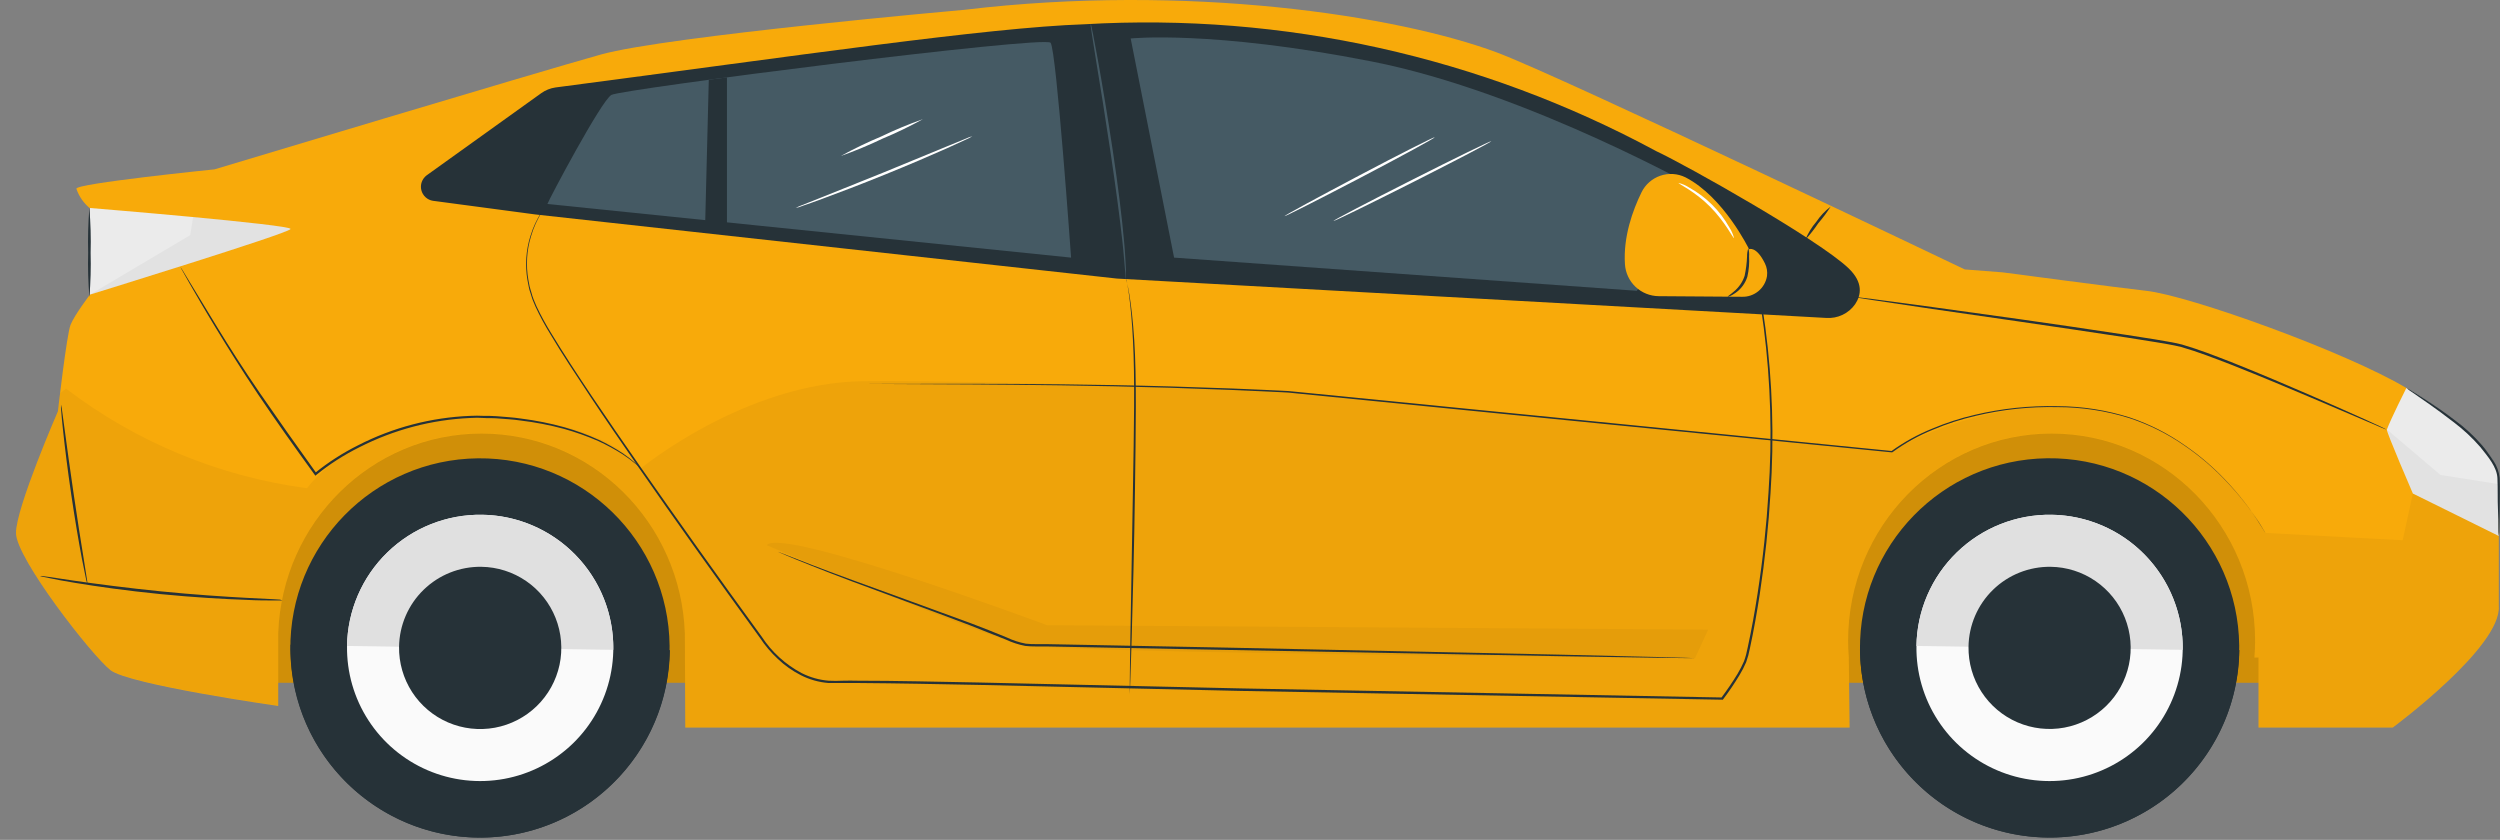 <svg width="128" height="43" viewBox="0 0 128 43" fill="none" xmlns="http://www.w3.org/2000/svg">
<rect x="0" y="0" width="128" height="43" fill="#808080" stroke="none"/>
<path d="M116.935 20.709H8.248V34.956H116.935V20.709Z" fill="#F8AA0A"/>
<g opacity="0.4">
<path opacity="0.4" d="M116.935 20.709H8.248V34.956H116.935V20.709Z" fill="black"/>
</g>
<path d="M123.201 19.864C120.118 18.021 112.104 15.132 109.88 14.889C108.532 14.741 102.535 13.945 102.535 13.945L100.593 13.794C100.593 13.794 79.929 3.913 76.642 2.687C71.543 0.788 60.795 -0.863 49.389 0.501C49.389 0.501 34.146 1.847 30.759 2.793C27.372 3.74 10.984 8.671 10.984 8.671C10.984 8.671 3.8 9.4 3.912 9.667C4.045 10.059 4.286 10.405 4.608 10.665V15.084C4.608 15.084 3.812 16.128 3.613 16.628C3.414 17.128 2.965 21.058 2.965 21.058C2.965 21.058 0.818 25.99 0.818 27.286C0.818 28.583 4.703 33.562 5.655 34.31C6.606 35.058 14.245 36.145 14.245 36.145V32.416C14.446 26.737 19.028 22.197 24.653 22.197C30.279 22.197 34.862 26.737 35.064 32.416L35.086 37.248H94.7L94.659 33.662C94.637 33.378 94.623 33.094 94.623 32.805C94.623 26.946 99.287 22.197 105.041 22.197C110.795 22.197 115.461 26.946 115.461 32.805C115.461 33.094 115.447 33.378 115.425 33.662H115.636V37.248H122.51C122.51 37.248 128.094 33.12 127.938 31.023V25.13C127.94 24.347 127.644 23.593 127.11 23.02C125.962 21.79 124.646 20.727 123.201 19.864Z" fill="#F8AA0A"/>
<g opacity="0.2">
<path opacity="0.2" d="M127.938 26.837L123.539 25.269L123.017 27.66L115.993 27.286C115.993 27.286 112.9 21.382 106.578 20.862C101.166 20.415 96.866 23.108 96.866 23.108L65.932 20.039C65.932 20.039 50.243 19.442 44.19 19.517C38.138 19.592 32.803 23.989 32.803 23.989C32.803 23.989 31.019 21.399 24.689 21.34C18.36 21.282 15.718 24.997 15.718 24.997C11.233 24.4 6.98 22.642 3.382 19.898L3.071 20.141C3.008 20.67 2.965 21.044 2.965 21.044C2.965 21.044 0.818 25.975 0.818 27.272C0.818 28.568 4.703 33.548 5.655 34.296C6.606 35.044 14.245 36.131 14.245 36.131V32.402C14.446 26.723 19.028 22.183 24.653 22.183C30.279 22.183 34.862 26.723 35.064 32.402L35.086 37.233H94.7L94.659 33.647C94.637 33.363 94.623 33.079 94.623 32.79C94.623 26.932 99.287 22.183 105.041 22.183C110.795 22.183 115.461 26.932 115.461 32.79C115.461 33.079 115.447 33.363 115.425 33.647H115.636V37.233H122.51C122.51 37.233 128.094 33.106 127.938 31.008V26.837Z" fill="black"/>
</g>
<path d="M21.841 8.98C21.727 9.066 21.641 9.184 21.593 9.318C21.545 9.453 21.538 9.599 21.573 9.738C21.608 9.877 21.683 10.002 21.788 10.099C21.894 10.195 22.025 10.259 22.167 10.281L27.409 10.98L57.189 14.263L93.498 16.278C93.786 16.299 94.074 16.245 94.334 16.122C94.595 15.999 94.819 15.81 94.984 15.574C95.293 15.113 95.409 14.467 94.647 13.736C93.124 12.279 86.392 8.484 84.799 7.739C75.836 2.899 65.703 0.649 55.533 1.242C50.515 1.414 40.886 2.849 28.44 4.478C28.178 4.516 27.928 4.616 27.712 4.77L21.841 8.98Z" fill="#263238"/>
<path d="M28.028 10.444C28.101 10.22 30.781 5.158 31.303 4.86C31.825 4.561 53.492 1.808 53.79 2.189C54.089 2.57 54.839 13.19 54.839 13.19L28.028 10.444Z" fill="#455A64"/>
<path d="M36.29 4.085L36.103 11.517H37.22V3.961L36.29 4.085Z" fill="#263238"/>
<path d="M88.361 9.664C88.361 9.664 88.381 9.701 88.415 9.776C88.449 9.851 88.502 9.965 88.568 10.114C88.633 10.262 88.725 10.446 88.811 10.67L89.114 11.449C89.721 13.172 90.148 14.954 90.386 16.766C90.754 19.575 90.842 22.413 90.651 25.239C90.554 26.873 90.374 28.609 90.1 30.423C89.959 31.329 89.799 32.256 89.595 33.198C89.55 33.438 89.486 33.675 89.403 33.905C89.306 34.133 89.192 34.353 89.063 34.565C88.806 34.992 88.526 35.405 88.225 35.803L88.208 35.825H88.179L63.568 35.376L50.134 35.068C48 35.026 45.922 34.985 43.916 34.97C43.673 34.97 43.416 34.97 43.168 34.97C42.921 34.97 42.683 34.97 42.421 34.97C41.926 34.932 41.444 34.795 41.003 34.57C40.571 34.35 40.173 34.069 39.823 33.735C39.475 33.413 39.168 33.05 38.907 32.654C36.613 29.498 34.537 26.584 32.728 23.974C31.825 22.668 30.983 21.447 30.223 20.301C29.463 19.155 28.766 18.101 28.186 17.123C27.9 16.664 27.643 16.188 27.416 15.698L27.27 15.351C27.222 15.236 27.198 15.108 27.159 15.003C27.12 14.899 27.086 14.778 27.067 14.666C27.047 14.554 27.023 14.44 27.003 14.331C26.878 13.585 26.928 12.82 27.152 12.097C27.286 11.65 27.484 11.224 27.739 10.832C27.825 10.697 27.923 10.57 28.03 10.451L27.955 10.548C27.909 10.611 27.839 10.711 27.754 10.842C27.506 11.235 27.315 11.661 27.186 12.107C26.968 12.825 26.922 13.584 27.052 14.324L27.115 14.654C27.137 14.765 27.181 14.875 27.212 14.989C27.244 15.103 27.275 15.22 27.322 15.331L27.467 15.676C27.697 16.161 27.955 16.633 28.239 17.089C28.827 18.06 29.521 19.119 30.286 20.26C31.051 21.401 31.898 22.62 32.804 23.924C34.622 26.521 36.688 29.435 38.995 32.591C39.509 33.379 40.215 34.023 41.046 34.463C41.477 34.681 41.945 34.813 42.425 34.852C42.668 34.864 42.911 34.864 43.154 34.852C43.397 34.839 43.654 34.852 43.904 34.852C45.912 34.852 47.988 34.905 50.124 34.944L63.558 35.247L88.169 35.711L88.126 35.733C88.424 35.335 88.706 34.924 88.959 34.507C89.083 34.3 89.194 34.085 89.291 33.863C89.373 33.638 89.435 33.407 89.478 33.171C89.682 32.234 89.845 31.309 89.986 30.404C90.265 28.595 90.447 26.864 90.546 25.232C90.743 22.411 90.661 19.578 90.304 16.773C90.072 14.964 89.657 13.184 89.065 11.459L88.769 10.677C88.684 10.451 88.594 10.269 88.526 10.118L88.381 9.779C88.374 9.703 88.361 9.664 88.361 9.664Z" fill="#263238"/>
<path d="M57.648 14.287C57.674 14.356 57.694 14.427 57.709 14.498C57.743 14.637 57.786 14.845 57.83 15.115C57.917 15.652 58.01 16.436 58.073 17.409C58.202 19.352 58.151 22.047 58.112 25.016C58.073 27.985 58 30.675 57.944 32.623C57.913 33.594 57.888 34.371 57.871 34.927C57.859 35.189 57.852 35.398 57.845 35.551V35.716C57.847 35.733 57.847 35.752 57.845 35.769C57.842 35.751 57.842 35.732 57.845 35.713C57.845 35.67 57.845 35.616 57.845 35.551C57.845 35.398 57.845 35.189 57.845 34.924C57.845 34.368 57.864 33.584 57.876 32.62C57.91 30.663 57.956 27.98 58.007 25.014C58.058 22.047 58.112 19.357 58.007 17.414C57.959 16.443 57.881 15.661 57.808 15.122C57.772 14.853 57.735 14.637 57.711 14.503L57.682 14.343C57.667 14.327 57.655 14.308 57.648 14.287Z" fill="#263238"/>
<path d="M57.891 1.97L60.113 13.19L83.804 14.889L87.446 9.941C87.446 9.941 78.266 4.719 70.208 3.143C62.019 1.536 57.891 1.97 57.891 1.97Z" fill="#455A64"/>
<g opacity="0.2">
<path opacity="0.2" d="M39.259 27.915C39.259 27.915 50.328 32.567 52.341 33.013C54.353 33.46 86.783 33.696 86.783 33.696L87.456 32.239L53.608 32.013C53.608 32.013 40.007 26.944 39.259 27.915Z" fill="black"/>
</g>
<path d="M32.804 23.989L32.746 23.936C32.709 23.899 32.651 23.848 32.576 23.78C32.349 23.59 32.112 23.413 31.864 23.251C31.468 23 31.055 22.776 30.629 22.581C30.059 22.333 29.474 22.125 28.876 21.959C28.149 21.764 27.41 21.621 26.664 21.532C26.263 21.471 25.843 21.454 25.411 21.418C25.197 21.401 24.976 21.418 24.756 21.401C24.535 21.384 24.309 21.386 24.081 21.401C22.1 21.488 20.162 22 18.397 22.901C17.615 23.289 16.878 23.762 16.2 24.312L16.146 24.356L16.107 24.302C15.051 22.846 14.07 21.466 13.218 20.199C12.366 18.932 11.647 17.771 11.062 16.812C10.477 15.853 10.021 15.057 9.707 14.515L9.355 13.892L9.265 13.729C9.254 13.711 9.245 13.693 9.239 13.673C9.239 13.673 9.253 13.688 9.275 13.724L9.375 13.879C9.462 14.027 9.588 14.231 9.746 14.494L11.13 16.768C11.725 17.74 12.451 18.881 13.315 20.139C14.18 21.396 15.16 22.78 16.207 24.237L16.117 24.225C16.804 23.668 17.55 23.189 18.341 22.795C20.121 21.884 22.078 21.372 24.076 21.292C24.303 21.28 24.531 21.28 24.758 21.292C24.981 21.292 25.202 21.292 25.418 21.309C25.851 21.348 26.273 21.367 26.676 21.43C27.427 21.524 28.171 21.674 28.9 21.877C29.501 22.047 30.089 22.262 30.658 22.52C31.085 22.721 31.497 22.953 31.891 23.212C32.137 23.38 32.371 23.564 32.593 23.763C32.666 23.836 32.721 23.89 32.755 23.931C32.775 23.948 32.791 23.967 32.804 23.989Z" fill="#263238"/>
<path d="M4.478 29.908C4.436 29.793 4.405 29.674 4.385 29.554C4.334 29.323 4.269 28.988 4.189 28.583C4.033 27.755 3.837 26.609 3.65 25.337C3.463 24.064 3.32 22.909 3.232 22.073C3.186 21.656 3.154 21.316 3.137 21.08C3.12 20.96 3.115 20.838 3.123 20.716C3.153 20.834 3.174 20.954 3.186 21.076C3.22 21.333 3.266 21.663 3.32 22.064C3.431 22.896 3.589 24.05 3.776 25.32C3.963 26.589 4.143 27.747 4.279 28.568C4.342 28.964 4.395 29.296 4.434 29.551C4.458 29.669 4.473 29.788 4.478 29.908Z" fill="#263238"/>
<path d="M14.454 30.744C14.412 30.749 14.37 30.749 14.328 30.744H13.963C13.648 30.744 13.189 30.744 12.626 30.714C11.494 30.675 9.936 30.588 8.217 30.418C6.498 30.248 4.951 30.027 3.846 29.843C3.288 29.75 2.839 29.67 2.528 29.6L2.171 29.527C2.13 29.519 2.089 29.508 2.05 29.493C2.092 29.487 2.134 29.487 2.176 29.493L2.538 29.544L3.861 29.741C4.978 29.901 6.532 30.107 8.231 30.277C9.931 30.447 11.504 30.549 12.631 30.61L13.966 30.678L14.33 30.7C14.373 30.709 14.415 30.723 14.454 30.744Z" fill="#263238"/>
<path d="M123.539 25.268C123.539 25.268 122.17 22.098 122.209 21.991C122.42 21.423 123.207 19.864 123.207 19.864C123.698 20.143 124.173 20.449 124.632 20.779C125.588 21.461 126.476 22.235 127.283 23.088C127.705 23.554 127.939 24.16 127.939 24.788V27.444L123.539 25.268Z" fill="#EBEBEB"/>
<path d="M93.73 10.577C93.539 10.878 93.326 11.163 93.094 11.432C92.896 11.728 92.676 12.008 92.436 12.27C92.571 11.937 92.759 11.629 92.994 11.357C93.195 11.058 93.443 10.795 93.73 10.577Z" fill="#263238"/>
<path d="M4.608 10.65C4.608 10.65 14.988 11.5 14.874 11.728C14.759 11.956 4.608 15.083 4.608 15.083V10.65Z" fill="#EBEBEB"/>
<path d="M4.577 15.21C4.515 14.455 4.494 13.697 4.514 12.94C4.494 12.182 4.514 11.425 4.575 10.67C4.64 11.424 4.662 12.182 4.64 12.94C4.661 13.697 4.64 14.455 4.577 15.21Z" fill="#263238"/>
<path d="M115.993 27.286L115.937 27.199C115.901 27.138 115.85 27.048 115.777 26.936C115.636 26.694 115.408 26.373 115.097 25.953C114.71 25.441 114.291 24.954 113.842 24.497C113.241 23.876 112.58 23.318 111.868 22.831C110.995 22.22 110.037 21.741 109.025 21.408C107.833 21.035 106.592 20.846 105.344 20.845C103.93 20.814 102.519 20.965 101.144 21.294C100.402 21.465 99.677 21.701 98.976 21.998C98.241 22.296 97.545 22.682 96.902 23.147L96.88 23.161H96.859L81.063 21.6L66.383 20.143L65.963 20.1L65.543 20.078L64.711 20.039L63.079 19.966L59.957 19.854C57.942 19.794 56.072 19.755 54.351 19.73C50.925 19.68 48.15 19.675 46.232 19.665L44.025 19.653H43.45H43.255H43.45H44.025H46.232C48.15 19.653 50.925 19.638 54.353 19.677C56.067 19.697 57.944 19.728 59.962 19.786C60.97 19.816 62.011 19.85 63.084 19.891L64.716 19.961L65.551 20L65.971 20.022L66.393 20.063L81.072 21.52L96.871 23.093L96.829 23.105C97.481 22.635 98.187 22.245 98.932 21.945C99.639 21.647 100.37 21.411 101.117 21.238C102.501 20.911 103.922 20.763 105.344 20.796C106.602 20.801 107.852 20.997 109.051 21.377C110.07 21.719 111.032 22.21 111.907 22.833C112.621 23.325 113.282 23.889 113.881 24.516C114.327 24.978 114.743 25.469 115.126 25.985C115.434 26.41 115.655 26.745 115.794 26.98C115.932 27.216 115.993 27.286 115.993 27.286Z" fill="#263238"/>
<path d="M86.784 33.696H86.298L84.904 33.679L79.779 33.596L62.874 33.278L53.563 33.098H53.029C52.851 33.1 52.673 33.091 52.497 33.072C52.154 33.006 51.822 32.898 51.506 32.749C50.88 32.494 50.266 32.263 49.673 32.02C48.486 31.566 47.372 31.156 46.357 30.782C44.327 30.037 42.686 29.423 41.562 28.971C40.998 28.748 40.564 28.57 40.272 28.444C40.129 28.383 40.017 28.337 39.94 28.301L39.826 28.25L39.945 28.291L40.282 28.422L41.579 28.927C42.708 29.362 44.354 29.964 46.388 30.697C47.406 31.066 48.52 31.472 49.71 31.911C50.304 32.139 50.924 32.375 51.55 32.639C51.859 32.786 52.185 32.892 52.521 32.955C52.694 32.973 52.867 32.981 53.041 32.979H53.575L62.883 33.159L79.789 33.516L84.914 33.64L86.305 33.679L86.67 33.693C86.708 33.692 86.746 33.693 86.784 33.696Z" fill="#263238"/>
<path d="M84.042 9.854C83.595 10.769 83.105 12.124 83.197 13.527C83.225 13.968 83.418 14.382 83.739 14.686C84.06 14.989 84.484 15.16 84.925 15.164L89.191 15.195C89.497 15.204 89.795 15.101 90.031 14.906C90.266 14.71 90.423 14.436 90.471 14.134C90.5 13.912 90.463 13.687 90.364 13.486C89.92 12.583 89.551 12.758 89.551 12.758C89.551 12.758 88.259 10.087 86.295 9.079C86.096 8.982 85.88 8.924 85.659 8.91C85.438 8.896 85.217 8.926 85.007 8.998C84.798 9.07 84.605 9.183 84.439 9.33C84.273 9.476 84.138 9.655 84.042 9.854Z" fill="#F8AA0A"/>
<path d="M88.458 15.19C88.458 15.207 88.628 15.161 88.847 15.003C89.142 14.801 89.36 14.505 89.466 14.163C89.543 13.825 89.573 13.478 89.553 13.131C89.566 12.989 89.553 12.845 89.514 12.707C89.469 12.843 89.447 12.986 89.449 13.129C89.437 13.463 89.395 13.795 89.325 14.122C89.223 14.435 89.034 14.712 88.781 14.921C88.589 15.091 88.448 15.171 88.458 15.19Z" fill="#263238"/>
<path d="M88.782 12.189C88.732 11.993 88.65 11.807 88.539 11.638C88.3 11.213 88.004 10.823 87.657 10.48C87.312 10.137 86.92 9.844 86.495 9.609C86.325 9.496 86.138 9.414 85.941 9.366C85.917 9.407 86.764 9.783 87.553 10.58C88.342 11.376 88.74 12.219 88.782 12.189Z" fill="white"/>
<path d="M55.844 1.225C55.862 1.267 55.874 1.311 55.881 1.356C55.902 1.456 55.929 1.58 55.961 1.733C56.026 2.06 56.116 2.534 56.221 3.121C56.432 4.296 56.706 5.923 56.978 7.734C57.25 9.546 57.449 11.177 57.553 12.367C57.583 12.663 57.602 12.932 57.614 13.17C57.626 13.408 57.643 13.612 57.646 13.78C57.648 13.947 57.646 14.061 57.646 14.163C57.649 14.208 57.649 14.252 57.646 14.297C57.633 14.254 57.626 14.209 57.626 14.163C57.626 14.061 57.609 13.935 57.597 13.782C57.585 13.629 57.568 13.411 57.546 13.175C57.524 12.94 57.502 12.67 57.468 12.374C57.34 11.189 57.121 9.555 56.854 7.761C56.587 5.967 56.322 4.333 56.126 3.148C56.034 2.573 55.958 2.099 55.905 1.752C55.883 1.599 55.864 1.473 55.849 1.373C55.842 1.324 55.84 1.274 55.844 1.225Z" fill="#455A64"/>
<g opacity="0.2">
<path opacity="0.2" d="M4.608 15.083L9.741 12.039L9.889 11.111C11.882 11.31 14.301 11.497 14.874 11.728C14.874 11.883 8.561 13.884 4.608 15.083Z" fill="black"/>
</g>
<g opacity="0.2">
<path opacity="0.2" d="M122.209 21.991L124.953 24.319L127.939 24.79V27.446L123.537 25.261C122.998 24.006 122.503 22.824 122.209 21.991Z" fill="black"/>
</g>
<path d="M122.179 21.991C122.155 21.987 122.131 21.979 122.109 21.967L121.91 21.887L121.15 21.561L118.346 20.367C117.166 19.866 115.758 19.272 114.18 18.65C113.388 18.347 112.558 18.019 111.676 17.766C111.235 17.655 110.771 17.587 110.3 17.506L108.87 17.278C104.985 16.688 101.487 16.188 98.947 15.822L95.951 15.375L95.133 15.249L94.921 15.212C94.896 15.211 94.872 15.205 94.849 15.195H94.924L95.138 15.22L95.956 15.321L98.969 15.725C101.513 16.074 105.024 16.557 108.899 17.15L110.331 17.375C110.8 17.458 111.266 17.526 111.718 17.64C112.614 17.9 113.439 18.23 114.233 18.536C115.809 19.165 117.214 19.767 118.392 20.279C119.57 20.791 120.516 21.214 121.169 21.51L121.92 21.857L122.114 21.95C122.137 21.961 122.159 21.975 122.179 21.991Z" fill="#263238"/>
<path d="M24.677 42.884C30.039 42.828 34.34 38.435 34.284 33.073C34.227 27.712 29.835 23.41 24.473 23.466C19.111 23.523 14.81 27.915 14.866 33.277C14.922 38.639 19.315 42.94 24.677 42.884Z" fill="#263238"/>
<path d="M14.876 33.006V33.033C14.857 34.308 15.09 35.575 15.561 36.76C16.032 37.945 16.732 39.026 17.621 39.941C19.416 41.788 21.872 42.847 24.448 42.884C27.023 42.921 29.508 41.934 31.355 40.138C33.203 38.343 34.262 35.888 34.299 33.312V33.288L14.876 33.006Z" fill="#263238"/>
<path d="M17.768 33.074C17.748 34.422 18.129 35.746 18.862 36.878C19.595 38.01 20.647 38.899 21.885 39.433C23.123 39.967 24.492 40.122 25.818 39.878C27.144 39.634 28.368 39.002 29.335 38.063C30.302 37.123 30.969 35.918 31.251 34.599C31.533 33.281 31.418 31.908 30.92 30.655C30.422 29.402 29.564 28.325 28.453 27.559C27.343 26.794 26.031 26.375 24.683 26.356C22.875 26.33 21.131 27.023 19.834 28.283C18.537 29.543 17.794 31.266 17.768 33.074Z" fill="#FAFAFA"/>
<path d="M24.682 26.356C23.787 26.343 22.898 26.506 22.066 26.837C21.234 27.167 20.475 27.659 19.833 28.283C19.191 28.906 18.678 29.651 18.324 30.473C17.969 31.295 17.78 32.179 17.768 33.074L31.4 33.271C31.426 31.463 30.733 29.719 29.473 28.422C28.213 27.126 26.49 26.382 24.682 26.356Z" fill="#E0E0E0"/>
<path d="M20.432 33.113C20.42 33.935 20.652 34.741 21.098 35.431C21.545 36.121 22.186 36.663 22.94 36.988C23.695 37.313 24.529 37.407 25.337 37.259C26.145 37.11 26.891 36.725 27.48 36.153C28.07 35.58 28.476 34.845 28.648 34.042C28.819 33.238 28.749 32.402 28.445 31.638C28.142 30.875 27.619 30.218 26.942 29.752C26.265 29.286 25.466 29.031 24.644 29.02C23.543 29.005 22.481 29.427 21.691 30.195C20.901 30.962 20.448 32.012 20.432 33.113Z" fill="#263238"/>
<path d="M105.059 42.88C110.421 42.813 114.714 38.413 114.648 33.051C114.581 27.689 110.181 23.396 104.819 23.463C99.457 23.529 95.164 27.93 95.231 33.292C95.297 38.653 99.698 42.946 105.059 42.88Z" fill="#263238"/>
<path d="M95.232 33.006C95.231 33.015 95.231 33.024 95.232 33.033C95.195 35.609 96.183 38.093 97.978 39.941C99.773 41.788 102.228 42.847 104.804 42.884C107.38 42.921 109.865 41.934 111.712 40.138C113.559 38.343 114.618 35.888 114.655 33.312V33.288L95.232 33.006Z" fill="#263238"/>
<path d="M98.122 33.074C98.102 34.422 98.483 35.746 99.216 36.878C99.949 38.01 101.001 38.899 102.239 39.433C103.477 39.967 104.846 40.122 106.172 39.878C107.498 39.634 108.722 39.002 109.689 38.063C110.656 37.123 111.323 35.918 111.605 34.599C111.887 33.281 111.772 31.908 111.274 30.655C110.776 29.402 109.918 28.325 108.807 27.559C107.697 26.794 106.385 26.375 105.036 26.356C103.229 26.331 101.485 27.024 100.189 28.284C98.892 29.544 98.149 31.267 98.122 33.074Z" fill="#FAFAFA"/>
<path d="M105.037 26.356C103.229 26.33 101.485 27.023 100.188 28.283C98.891 29.543 98.148 31.266 98.122 33.074L111.755 33.271C111.768 32.376 111.605 31.487 111.274 30.655C110.943 29.823 110.452 29.064 109.828 28.422C109.204 27.779 108.46 27.267 107.638 26.912C106.816 26.558 105.932 26.369 105.037 26.356Z" fill="#E0E0E0"/>
<path d="M100.788 33.113C100.776 33.934 101.008 34.741 101.455 35.43C101.902 36.119 102.543 36.66 103.298 36.985C104.052 37.309 104.886 37.403 105.693 37.254C106.501 37.104 107.246 36.719 107.835 36.146C108.423 35.573 108.829 34.839 109 34.035C109.171 33.232 109.099 32.396 108.795 31.633C108.491 30.87 107.967 30.215 107.29 29.75C106.614 29.284 105.814 29.03 104.993 29.02C103.892 29.006 102.831 29.429 102.043 30.196C101.254 30.964 100.803 32.013 100.788 33.113Z" fill="#263238"/>
<path d="M68.268 11.316C68.253 11.284 70.052 10.344 72.286 9.215C74.519 8.086 76.345 7.195 76.36 7.227C76.374 7.258 74.578 8.198 72.344 9.327C70.11 10.456 68.285 11.347 68.268 11.316Z" fill="white"/>
<path d="M65.765 11.068C65.748 11.039 67.464 10.109 69.579 8.992C71.694 7.875 73.437 6.996 73.464 7.025C73.49 7.054 71.764 7.996 69.647 9.104C67.53 10.211 65.779 11.099 65.765 11.068Z" fill="white"/>
<path d="M40.73 10.652C40.844 10.591 40.961 10.539 41.083 10.495L42.054 10.109L45.266 8.819L48.454 7.506L49.425 7.108C49.541 7.053 49.661 7.008 49.784 6.974C49.677 7.044 49.563 7.104 49.444 7.151C49.221 7.258 48.895 7.406 48.492 7.588C47.686 7.948 46.567 8.429 45.317 8.936C44.066 9.443 42.928 9.878 42.1 10.181C41.685 10.335 41.347 10.453 41.114 10.531C40.99 10.583 40.862 10.623 40.73 10.652Z" fill="white"/>
<path d="M43.044 7.989C43.719 7.618 44.412 7.283 45.123 6.986C45.816 6.652 46.528 6.356 47.254 6.1C46.581 6.472 45.887 6.807 45.176 7.103C44.482 7.436 43.77 7.732 43.044 7.989Z" fill="white"/>
<path d="M127.94 27.446C127.921 27.32 127.913 27.191 127.916 27.063C127.916 26.796 127.916 26.444 127.894 26.021C127.872 25.599 127.894 25.05 127.868 24.482C127.841 23.914 127.397 23.394 126.984 22.88C126.572 22.407 126.111 21.979 125.61 21.602C125.153 21.245 124.728 20.94 124.369 20.685L123.514 20.09C123.406 20.023 123.302 19.948 123.206 19.864C123.323 19.916 123.435 19.977 123.541 20.049C123.752 20.177 124.053 20.367 124.42 20.612C124.787 20.857 125.219 21.156 125.68 21.51C126.195 21.885 126.665 22.318 127.081 22.799C127.294 23.051 127.49 23.317 127.666 23.596C127.841 23.857 127.95 24.157 127.984 24.47C128.006 25.062 127.984 25.579 127.984 26.021C127.984 26.463 127.97 26.796 127.965 27.063C127.968 27.191 127.96 27.32 127.94 27.446Z" fill="#263238"/>
</svg>
